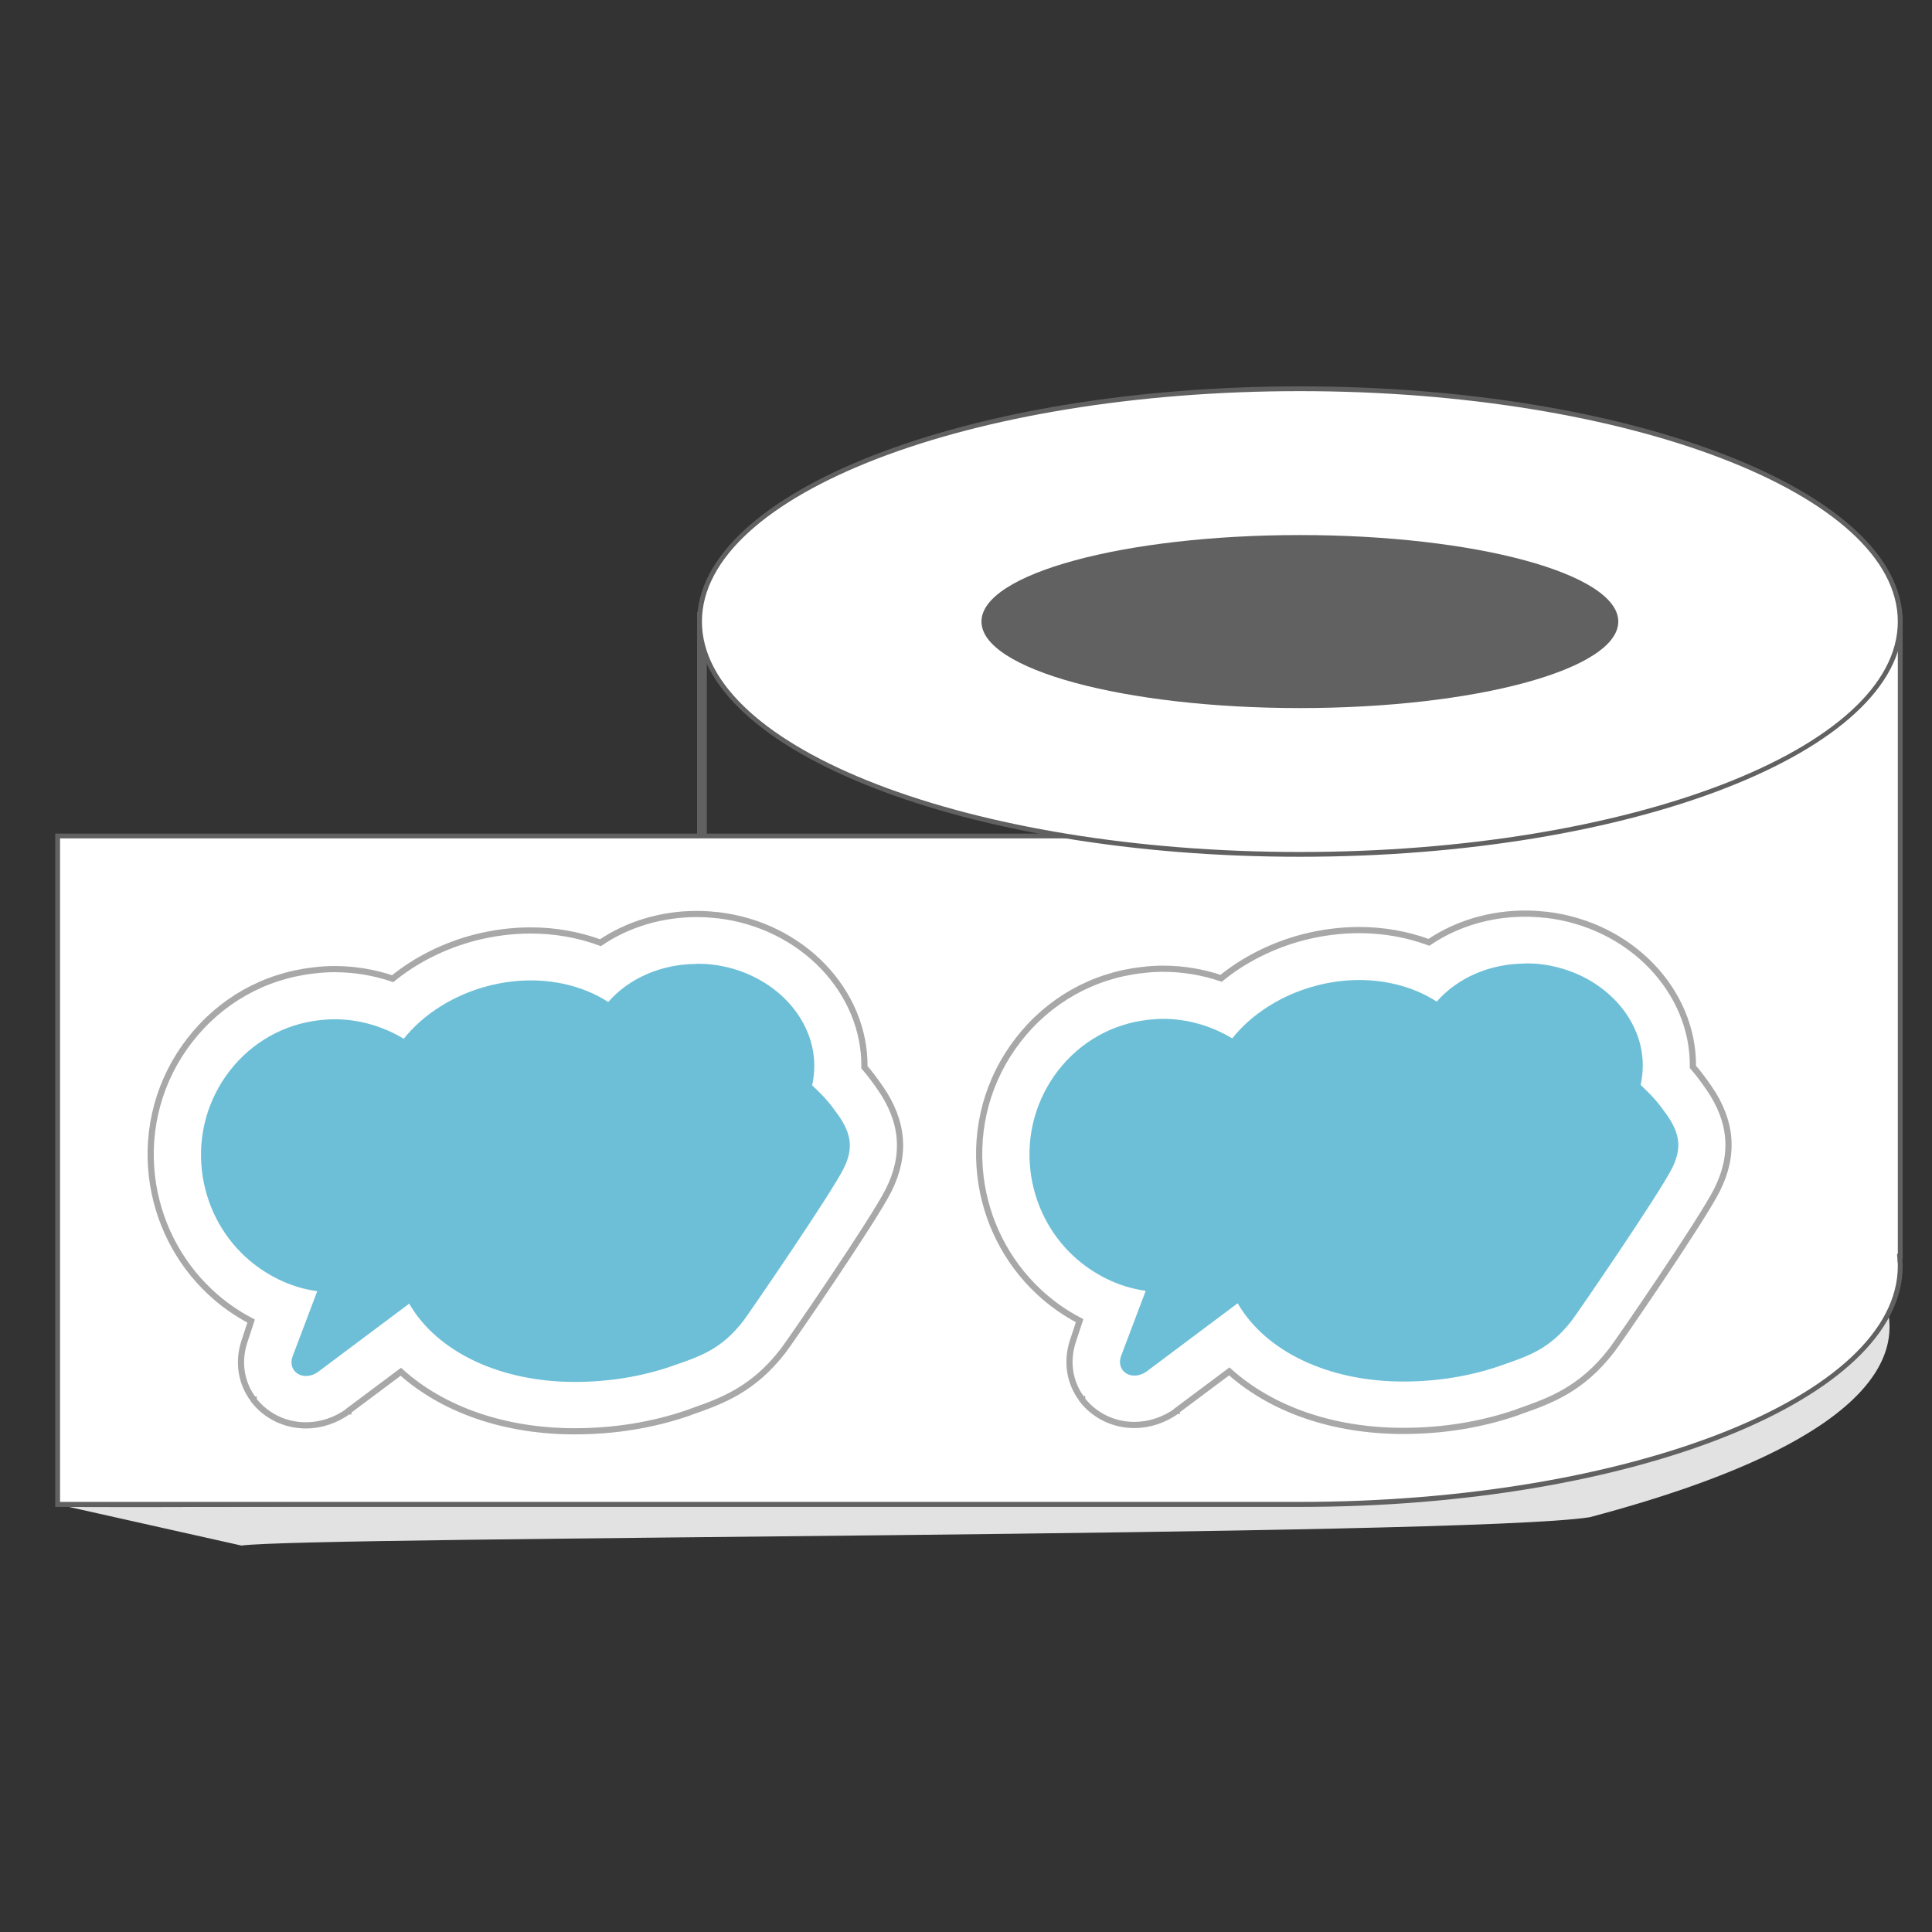 <svg width="157" height="157" viewBox="0 0 157 157" fill="none" xmlns="http://www.w3.org/2000/svg">
<rect x="0" y="0" width="157" height="157" fill="#333333" stroke="none"/>
<path d="M5.591 122.455C5.591 122.455 146.355 123.668 152.737 104.694C155.201 109.422 153.306 116.902 129.184 123.294C119.043 124.881 25.4 124.818 19.619 125.596L5.591 122.455Z" fill="#E2E2E2"/>
<path d="M113.608 50.51V77.742H57.435V50.51H113.608ZM114.398 49.732H56.646V78.52H114.398V49.732Z" fill="#616161"/>
<path d="M4.675 122.268V67.928H105.631L107.132 67.851L106.689 50.246H154.427V102.097V102.47C154.427 102.61 154.427 102.75 154.427 102.874C154.427 113.559 132.533 122.253 105.631 122.253H4.675V122.268Z" fill="white"/>
<path d="M154.222 50.432V101.895H154.158L154.19 102.315V102.47C154.222 102.61 154.222 102.75 154.222 102.874C154.222 113.45 132.422 122.05 105.552 122.05H4.88V68.131H105.663L106.958 68.053H107.337V67.649L106.895 50.432H154.237M154.632 50.044H106.484L106.927 67.664L105.631 67.742H4.485V122.455H105.631C132.691 122.455 154.617 113.699 154.617 102.89C154.617 102.688 154.601 102.486 154.585 102.299H154.617V50.044H154.632Z" fill="#616161"/>
<path d="M105.631 69.421C132.58 69.421 154.427 60.955 154.427 50.51C154.427 40.065 132.58 31.598 105.631 31.598C78.682 31.598 56.835 40.065 56.835 50.51C56.835 60.955 78.682 69.421 105.631 69.421Z" fill="white"/>
<path d="M105.631 31.785C132.422 31.785 154.221 40.183 154.221 50.51C154.221 60.837 132.422 69.235 105.631 69.235C78.84 69.235 57.041 60.837 57.041 50.51C57.041 40.183 78.84 31.785 105.631 31.785ZM105.631 31.396C78.571 31.396 56.646 39.95 56.646 50.51C56.646 61.07 78.571 69.624 105.631 69.624C132.691 69.624 154.616 61.07 154.616 50.51C154.616 39.95 132.691 31.396 105.631 31.396Z" fill="#616161"/>
<path d="M105.631 57.54C119.922 57.54 131.506 54.392 131.506 50.51C131.506 46.628 119.922 43.48 105.631 43.48C91.341 43.48 79.757 46.628 79.757 50.51C79.757 54.392 91.341 57.54 105.631 57.54Z" fill="#616161"/>
<path d="M56.63 74.274C53.755 74.274 51.022 75.098 48.795 76.606C47.026 75.953 45.099 75.611 43.124 75.611C41.607 75.611 40.075 75.813 38.606 76.187C36.094 76.84 33.804 77.991 31.908 79.53C30.392 79.017 28.796 78.753 27.185 78.753C26.648 78.753 26.095 78.784 25.479 78.862C21.467 79.313 17.897 81.334 15.417 84.538C12.968 87.695 11.878 91.645 12.352 95.627C12.779 99.204 14.453 102.548 17.091 105.005C18.086 105.938 19.208 106.731 20.408 107.353L19.855 109.033C19.318 110.682 19.587 112.392 20.598 113.73H20.614V113.776C21.64 115.083 23.173 115.829 24.863 115.829C26.064 115.829 27.296 115.425 28.291 114.694H28.307V114.663L32.572 111.475C36 114.554 40.991 116.311 46.694 116.311C49.916 116.311 53.013 115.814 55.919 114.818L56.077 114.756L56.156 114.725C58.652 113.854 61.195 112.937 63.644 109.764C64.133 109.142 70.989 99.173 72.206 96.731C73.643 93.87 73.422 91.148 71.542 88.426C71.052 87.726 70.673 87.213 70.247 86.731C70.326 80.588 65.192 75.16 58.304 74.367H58.225C57.673 74.305 57.136 74.274 56.614 74.274H56.63Z" stroke="#D2D2D2" stroke-width="0.5" stroke-miterlimit="10"/>
<path d="M56.63 74.274C53.755 74.274 51.022 75.098 48.795 76.606C47.026 75.953 45.099 75.611 43.124 75.611C41.607 75.611 40.075 75.813 38.606 76.187C36.094 76.84 33.804 77.991 31.908 79.53C30.392 79.017 28.796 78.753 27.185 78.753C26.648 78.753 26.095 78.784 25.479 78.862C21.467 79.313 17.897 81.334 15.417 84.538C12.968 87.695 11.878 91.645 12.352 95.627C12.779 99.204 14.453 102.548 17.091 105.005C18.086 105.938 19.208 106.731 20.408 107.353L19.855 109.033C19.318 110.682 19.587 112.392 20.598 113.73H20.614V113.776C21.64 115.083 23.173 115.829 24.863 115.829C26.064 115.829 27.296 115.425 28.291 114.694H28.307V114.663L32.572 111.475C36 114.554 40.991 116.311 46.694 116.311C49.916 116.311 53.013 115.814 55.919 114.818L56.077 114.756L56.156 114.725C58.652 113.854 61.195 112.937 63.644 109.764C64.133 109.142 70.989 99.173 72.206 96.731C73.643 93.87 73.422 91.148 71.542 88.426C71.052 87.726 70.673 87.213 70.247 86.731C70.326 80.588 65.192 75.16 58.304 74.367H58.225C57.673 74.305 57.136 74.274 56.614 74.274H56.63Z" stroke="black" stroke-opacity="0.2" stroke-width="0.5" stroke-miterlimit="10"/>
<path d="M56.63 78.317C57.025 78.317 57.452 78.333 57.847 78.38C62.917 78.971 66.645 83.03 66.124 87.431C66.093 87.68 66.061 87.944 65.998 88.193C67.009 89.157 67.388 89.577 68.178 90.697C69.22 92.221 69.331 93.403 68.557 94.958C67.498 97.073 60.753 106.902 60.406 107.338C58.621 109.64 56.962 110.2 54.656 110.993L54.577 111.024C52.128 111.864 49.474 112.299 46.71 112.299C40.644 112.299 35.526 109.873 33.251 105.938L25.858 111.475C25.558 111.693 25.211 111.817 24.863 111.817C24.453 111.817 24.121 111.646 23.9 111.366C23.773 111.195 23.584 110.822 23.758 110.277L25.779 104.927C23.6 104.632 21.53 103.605 19.903 102.097C17.96 100.293 16.728 97.835 16.412 95.176C16.065 92.237 16.87 89.344 18.671 87.011C20.472 84.694 23.062 83.232 25.953 82.905C26.364 82.859 26.775 82.828 27.185 82.828C29.16 82.828 31.103 83.387 32.809 84.414C34.42 82.392 36.9 80.837 39.665 80.121C40.802 79.826 41.971 79.67 43.124 79.67C45.462 79.67 47.689 80.293 49.427 81.428C51.117 79.484 53.771 78.333 56.614 78.333" fill="#6DBFD7"/>
<path d="M123.955 74.243C121.08 74.243 118.347 75.067 116.12 76.576C114.35 75.922 112.423 75.58 110.449 75.58C108.932 75.58 107.4 75.782 105.931 76.156C103.419 76.809 101.129 77.96 99.233 79.499C97.716 78.986 96.121 78.722 94.51 78.722C93.973 78.722 93.42 78.753 92.804 78.831C88.791 79.282 85.221 81.303 82.741 84.507C80.293 87.664 79.203 91.615 79.677 95.596C80.103 99.173 81.778 102.517 84.416 104.974C85.411 105.907 86.532 106.7 87.733 107.322L87.18 109.002C86.643 110.651 86.912 112.361 87.922 113.699H87.938V113.745C88.965 115.052 90.497 115.798 92.188 115.798C93.388 115.798 94.62 115.394 95.615 114.663H95.631V114.632L99.896 111.444C103.324 114.523 108.316 116.28 114.019 116.28C117.241 116.28 120.337 115.783 123.244 114.787L123.402 114.725L123.481 114.694C125.977 113.823 128.52 112.906 130.968 109.733C131.458 109.111 138.314 99.142 139.53 96.7C140.968 93.838 140.746 91.117 138.867 88.395C138.377 87.695 137.998 87.182 137.571 86.7C137.65 80.557 132.516 75.129 125.629 74.336H125.55C124.997 74.274 124.46 74.243 123.939 74.243H123.955Z" stroke="#D2D2D2" stroke-width="0.5" stroke-miterlimit="10"/>
<path d="M123.955 74.243C121.08 74.243 118.347 75.067 116.12 76.576C114.35 75.922 112.423 75.58 110.449 75.58C108.932 75.58 107.4 75.782 105.931 76.156C103.419 76.809 101.129 77.96 99.233 79.499C97.716 78.986 96.121 78.722 94.51 78.722C93.973 78.722 93.42 78.753 92.804 78.831C88.791 79.282 85.221 81.303 82.741 84.507C80.293 87.664 79.203 91.615 79.677 95.596C80.103 99.173 81.778 102.517 84.416 104.974C85.411 105.907 86.532 106.7 87.733 107.322L87.18 109.002C86.643 110.651 86.912 112.361 87.922 113.699H87.938V113.745C88.965 115.052 90.497 115.798 92.188 115.798C93.388 115.798 94.62 115.394 95.615 114.663H95.631V114.632L99.896 111.444C103.324 114.523 108.316 116.28 114.019 116.28C117.241 116.28 120.337 115.783 123.244 114.787L123.402 114.725L123.481 114.694C125.977 113.823 128.52 112.906 130.968 109.733C131.458 109.111 138.314 99.142 139.53 96.7C140.968 93.838 140.746 91.117 138.867 88.395C138.377 87.695 137.998 87.182 137.571 86.7C137.65 80.557 132.516 75.129 125.629 74.336H125.55C124.997 74.274 124.46 74.243 123.939 74.243H123.955Z" stroke="black" stroke-opacity="0.2" stroke-width="0.5" stroke-miterlimit="10"/>
<path d="M123.955 78.286C124.35 78.286 124.776 78.302 125.171 78.349C130.242 78.94 133.97 82.999 133.449 87.4C133.417 87.649 133.386 87.913 133.322 88.162C134.333 89.126 134.712 89.546 135.502 90.666C136.545 92.19 136.655 93.372 135.881 94.927C134.823 97.042 128.078 106.871 127.73 107.307C125.945 109.609 124.287 110.168 121.98 110.962L121.901 110.993C119.453 111.833 116.799 112.268 114.035 112.268C107.969 112.268 102.851 109.842 100.576 105.907L93.183 111.444C92.883 111.662 92.535 111.786 92.188 111.786C91.777 111.786 91.445 111.615 91.224 111.335C91.098 111.164 90.908 110.791 91.082 110.246L93.104 104.896C90.924 104.601 88.855 103.574 87.228 102.066C85.285 100.262 84.053 97.805 83.737 95.145C83.389 92.206 84.195 89.313 85.996 86.98C87.796 84.663 90.387 83.201 93.278 82.874C93.689 82.828 94.099 82.796 94.51 82.796C96.485 82.796 98.428 83.356 100.134 84.383C101.745 82.361 104.225 80.806 106.989 80.09C108.127 79.795 109.296 79.639 110.449 79.639C112.787 79.639 115.014 80.261 116.752 81.397C118.442 79.453 121.096 78.302 123.939 78.302" fill="#6DBFD7"/>
</svg>
